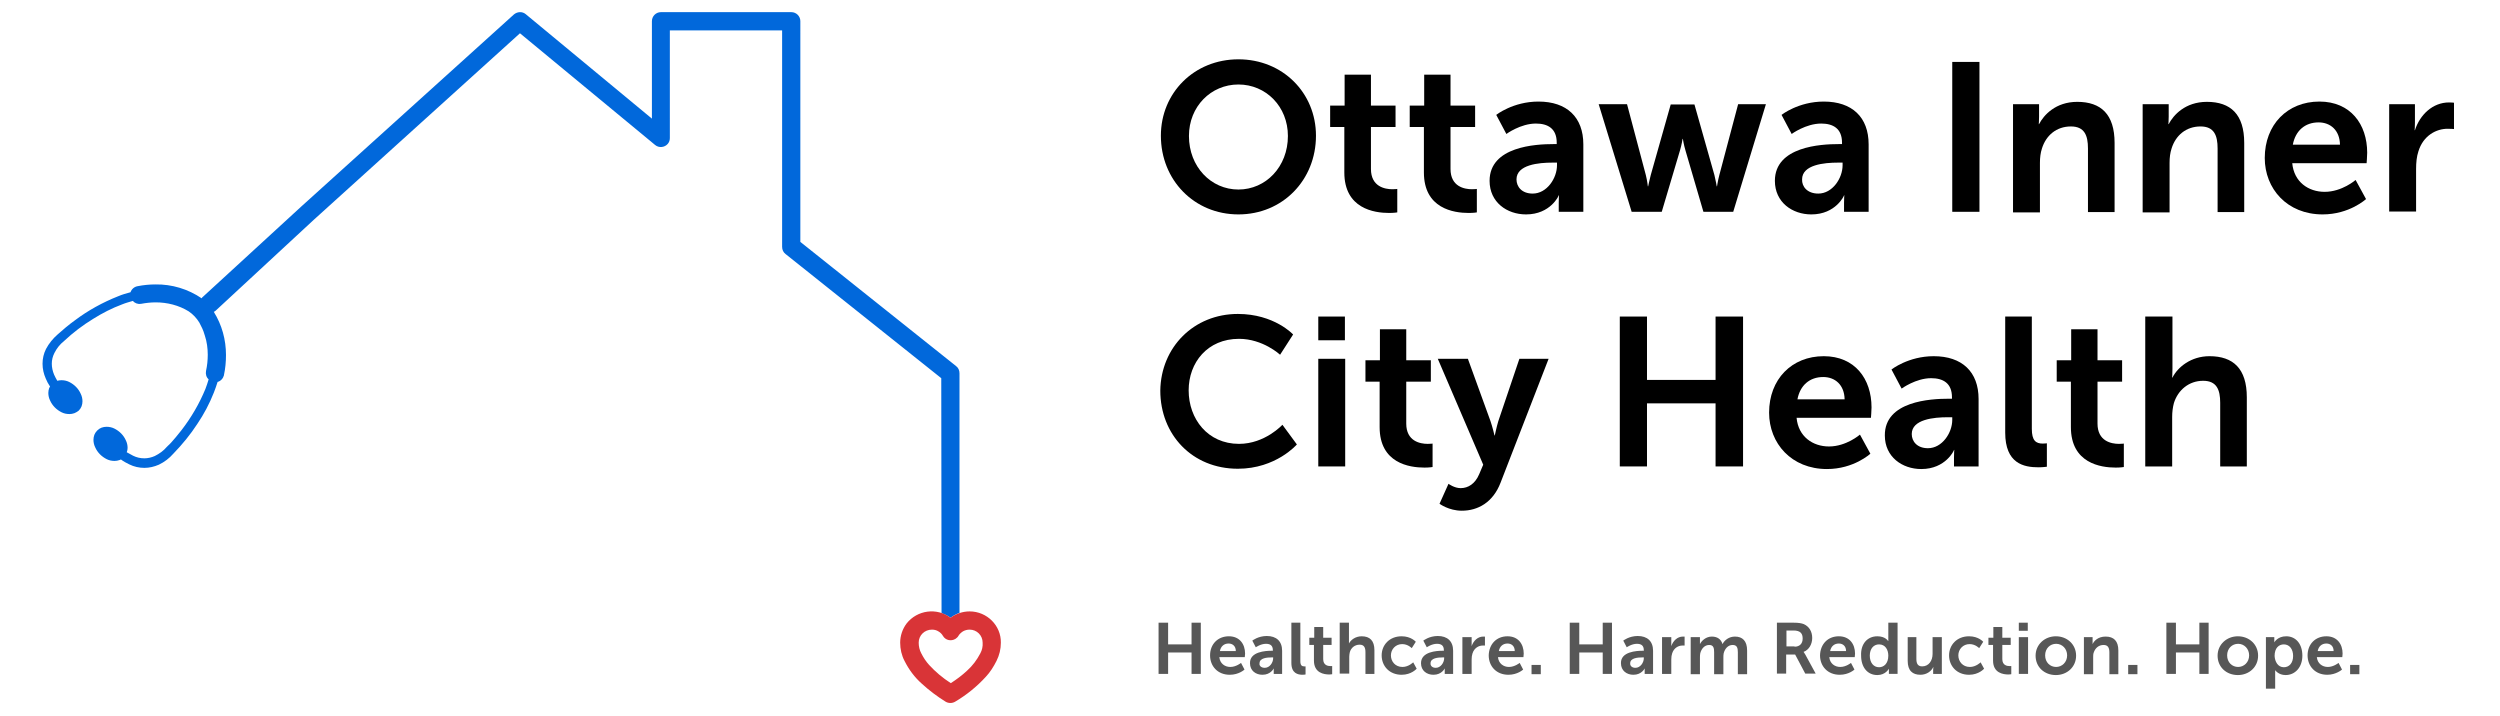 <svg xmlns="http://www.w3.org/2000/svg" xmlns:xlink="http://www.w3.org/1999/xlink" id="Layer_1" x="0px" y="0px" viewBox="0 0 864 247.3" style="enable-background:new 0 0 864 247.3;" xml:space="preserve"><style type="text/css">	.st0{fill:#575757;}	.st1{clip-path:url(#SVGID_00000134935358638440897620000000367643858237344157_);}	.st2{fill:#0168DB;}	.st3{fill:#D93437;}</style><g>	<path d="M428,20.5c15.3,0,26.8,11.6,26.8,26.4c0,15.3-11.5,27.2-26.8,27.2s-26.8-11.9-26.8-27.2C401.2,32.1,412.7,20.5,428,20.5z   M428,65.5c9.5,0,17.1-7.9,17.1-18.5c0-10.2-7.6-17.8-17.1-17.8s-17.1,7.6-17.1,17.8C410.9,57.6,418.5,65.5,428,65.5z"></path>	<path d="M464.5,43.9h-4.8v-7.4h5V25.8h9.1v10.7h8.5v7.4h-8.5v14.5c0,6.1,4.8,7,7.4,7c1,0,1.7-0.1,1.7-0.1v8.1c0,0-1.1,0.2-2.8,0.2  c-5.2,0-15.5-1.5-15.5-14V43.9z"></path>	<path d="M492,43.9h-4.8v-7.4h5V25.8h9.1v10.7h8.5v7.4h-8.5v14.5c0,6.1,4.8,7,7.4,7c1,0,1.7-0.1,1.7-0.1v8.1c0,0-1.1,0.2-2.8,0.2  c-5.2,0-15.5-1.5-15.5-14V43.9z"></path>	<path d="M536.8,49.8h1.2v-0.5c0-4.9-3.1-6.6-7.2-6.6c-5.3,0-10.2,3.6-10.2,3.6l-3.5-6.6c0,0,5.8-4.6,14.6-4.6  c9.8,0,15.5,5.4,15.5,14.8v23.3h-8.5v-3.1c0-1.5,0.1-2.6,0.1-2.6h-0.1c0.1,0-2.8,6.6-11.3,6.6c-6.6,0-12.6-4.2-12.6-11.6  C514.8,50.6,530.8,49.8,536.8,49.8z M529.7,66.9c4.9,0,8.4-5.3,8.4-9.8v-0.9h-1.6c-4.7,0-12.4,0.7-12.4,5.8  C524.1,64.5,525.9,66.9,529.7,66.9z"></path>	<path d="M552.5,36h9.8l6.5,24.5c0.5,2,0.7,3.9,0.7,3.9h0.1c0,0,0.4-2,0.9-3.9l6.9-24.4h8.2l6.9,24.4c0.5,2,0.8,3.9,0.8,3.9h0.1  c0,0,0.3-2,0.8-3.9l6.5-24.5h9.6l-11.3,37.2h-10.3L582.5,52c-0.6-2-0.9-4-0.9-4h-0.1c0,0-0.3,2-0.9,4l-6.3,21.2h-10.4L552.5,36z"></path>	<path d="M635.4,49.8h1.2v-0.5c0-4.9-3.1-6.6-7.2-6.6c-5.3,0-10.2,3.6-10.2,3.6l-3.5-6.6c0,0,5.8-4.6,14.6-4.6  c9.8,0,15.5,5.4,15.5,14.8v23.3h-8.5v-3.1c0-1.5,0.1-2.6,0.1-2.6h-0.1c0.1,0-2.8,6.6-11.3,6.6c-6.6,0-12.6-4.2-12.6-11.6  C613.4,50.6,629.4,49.8,635.4,49.8z M628.4,66.9c4.9,0,8.4-5.3,8.4-9.8v-0.9h-1.6c-4.7,0-12.4,0.7-12.4,5.8  C622.7,64.5,624.6,66.9,628.4,66.9z"></path>	<rect x="674.7" y="21.4" width="9.4" height="51.8"></rect>	<path d="M695.8,36h8.9v4.3c0,1.4-0.1,2.6-0.1,2.6h0.1c1.6-3.1,5.7-7.7,13.2-7.7c8.2,0,12.9,4.3,12.9,14.2v23.9h-9.2v-22  c0-4.5-1.2-7.6-5.9-7.6c-5,0-8.6,3.1-10,7.6c-0.5,1.5-0.7,3.2-0.7,5v17.1h-9.3V36z"></path>	<path d="M740.6,36h8.9v4.3c0,1.4-0.1,2.6-0.1,2.6h0.1c1.6-3.1,5.7-7.7,13.2-7.7c8.2,0,12.9,4.3,12.9,14.2v23.9h-9.2v-22  c0-4.5-1.2-7.6-5.9-7.6c-5,0-8.6,3.1-10,7.6c-0.5,1.5-0.7,3.2-0.7,5v17.1h-9.3V36z"></path>	<path d="M801.6,35.1c10.7,0,16.5,7.8,16.5,17.7c0,1.1-0.2,3.6-0.2,3.6h-25.7c0.6,6.5,5.6,9.9,11.2,9.9c6,0,10.7-4.1,10.7-4.1  l3.6,6.6c0,0-5.7,5.3-15,5.3c-12.3,0-20-8.9-20-19.5C782.7,43.1,790.5,35.1,801.6,35.1z M808.7,50c-0.1-5-3.3-7.7-7.4-7.7  c-4.7,0-8,2.9-8.9,7.7H808.7z"></path>	<path d="M825.7,36h8.9v6.4c0,1.4-0.1,2.6-0.1,2.6h0.1c1.7-5.3,6.1-9.6,11.8-9.6c0.9,0,1.7,0.1,1.7,0.1v9.1c0,0-0.9-0.1-2.2-0.1  c-3.9,0-8.4,2.3-10.1,7.8c-0.6,1.8-0.8,3.9-0.8,6.1v14.7h-9.3V36z"></path>	<path d="M427.8,108.5c12.6,0,19.1,7.1,19.1,7.1l-4.5,7c0,0-5.9-5.5-14.2-5.5c-10.9,0-17.4,8.2-17.4,17.8c0,9.9,6.6,18.5,17.4,18.5  c9,0,15-6.6,15-6.6l5,6.8c0,0-7.2,8.4-20.4,8.4c-15.8,0-26.8-11.8-26.8-27C401.2,120,412.6,108.5,427.8,108.5z"></path>	<path d="M455.6,109.4h9.2v8.2h-9.2V109.4z M455.6,124h9.3v37.2h-9.3V124z"></path>	<path d="M476.7,131.9h-4.8v-7.4h5v-10.7h9.1v10.7h8.5v7.4h-8.5v14.5c0,6.1,4.8,7,7.4,7c1,0,1.7-0.1,1.7-0.1v8.1  c0,0-1.1,0.2-2.8,0.2c-5.2,0-15.5-1.5-15.5-14V131.9z"></path>	<path d="M500.6,167.2c0,0,2,1.5,4.2,1.5c2.6,0,5-1.5,6.4-4.8l1.4-3.3L496.9,124h10.4l7.8,21.5c0.7,2,1.4,5,1.4,5h0.1  c0,0,0.6-2.9,1.2-4.9l7.3-21.6h10.1l-16.6,42.8c-2.6,6.8-7.8,9.7-13.4,9.7c-4.5,0-7.7-2.4-7.7-2.4L500.6,167.2z"></path>	<polygon points="559.8,109.4 569.2,109.4 569.2,131.3 592.9,131.3 592.9,109.4 602.4,109.4 602.4,161.2 592.9,161.2 592.9,139.4   569.2,139.4 569.2,161.2 559.8,161.2  "></polygon>	<path d="M630.3,123.1c10.7,0,16.5,7.8,16.5,17.7c0,1.1-0.2,3.6-0.2,3.6h-25.7c0.6,6.5,5.6,9.9,11.2,9.9c6,0,10.7-4.1,10.7-4.1  l3.6,6.6c0,0-5.7,5.3-15,5.3c-12.3,0-20-8.9-20-19.5C611.4,131.1,619.2,123.1,630.3,123.1z M637.5,138c-0.1-5-3.3-7.7-7.4-7.7  c-4.7,0-8,2.9-8.9,7.7H637.5z"></path>	<path d="M673.4,137.8h1.2v-0.5c0-4.9-3.1-6.6-7.2-6.6c-5.3,0-10.2,3.6-10.2,3.6l-3.5-6.6c0,0,5.8-4.6,14.6-4.6  c9.8,0,15.5,5.4,15.5,14.8v23.3h-8.5v-3.1c0-1.5,0.1-2.6,0.1-2.6h-0.1c0.1,0-2.8,6.6-11.3,6.6c-6.6,0-12.6-4.2-12.6-11.6  C651.3,138.6,667.3,137.8,673.4,137.8z M666.3,154.9c4.9,0,8.4-5.3,8.4-9.8v-0.9h-1.6c-4.7,0-12.4,0.7-12.4,5.8  C660.7,152.5,662.5,154.9,666.3,154.9z"></path>	<path d="M693,109.4h9.2v38.8c0,4.1,1.4,5.1,3.8,5.1c0.7,0,1.4-0.1,1.4-0.1v8.1c0,0-1.4,0.2-2.9,0.2c-5.1,0-11.5-1.3-11.5-12V109.4z  "></path>	<path d="M715.6,131.9h-4.8v-7.4h5v-10.7h9.1v10.7h8.5v7.4h-8.5v14.5c0,6.1,4.8,7,7.4,7c1,0,1.7-0.1,1.7-0.1v8.1  c0,0-1.1,0.2-2.8,0.2c-5.2,0-15.5-1.5-15.5-14V131.9z"></path>	<path d="M741.5,109.4h9.3v18c0,1.8-0.1,3.1-0.1,3.1h0.1c1.8-3.6,6.4-7.4,12.8-7.4c8.2,0,12.9,4.3,12.9,14.2v23.9h-9.2v-22  c0-4.5-1.2-7.6-5.9-7.6c-4.9,0-8.7,3.2-10.1,7.7c-0.4,1.5-0.6,3.1-0.6,4.8v17.1h-9.3V109.4z"></path>	<polygon class="st0" points="400.4,215.2 403.7,215.2 403.7,222.7 411.8,222.7 411.8,215.2 415,215.2 415,232.9 411.8,232.9   411.8,225.5 403.7,225.5 403.7,232.9 400.4,232.9  "></polygon>	<path class="st0" d="M424.7,219.9c3.7,0,5.6,2.7,5.6,6c0,0.4-0.1,1.2-0.1,1.2h-8.8c0.2,2.2,1.9,3.4,3.8,3.4c2,0,3.7-1.4,3.7-1.4  l1.2,2.3c0,0-1.9,1.8-5.1,1.8c-4.2,0-6.8-3-6.8-6.7C418.2,222.6,420.9,219.9,424.7,219.9z M427.1,225c0-1.7-1.1-2.6-2.5-2.6  c-1.6,0-2.7,1-3,2.6H427.1z"></path>	<path class="st0" d="M439.5,224.9h0.4v-0.2c0-1.7-1-2.2-2.4-2.2c-1.8,0-3.5,1.2-3.5,1.2l-1.2-2.3c0,0,2-1.6,5-1.6  c3.3,0,5.3,1.8,5.3,5.1v8h-2.9v-1c0-0.5,0-0.9,0-0.9h0c0,0-1,2.2-3.9,2.2c-2.3,0-4.3-1.4-4.3-4  C431.9,225.2,437.4,224.9,439.5,224.9z M437.1,230.8c1.7,0,2.9-1.8,2.9-3.3v-0.3h-0.5c-1.6,0-4.2,0.2-4.2,2  C435.1,230,435.8,230.8,437.1,230.8z"></path>	<path class="st0" d="M446.3,215.2h3.1v13.3c0,1.4,0.5,1.8,1.3,1.8c0.2,0,0.5,0,0.5,0v2.8c0,0-0.5,0.1-1,0.1c-1.7,0-3.9-0.5-3.9-4.1  V215.2z"></path>	<path class="st0" d="M454.1,222.9h-1.6v-2.5h1.7v-3.7h3.1v3.7h2.9v2.5h-2.9v4.9c0,2.1,1.6,2.4,2.5,2.4c0.4,0,0.6,0,0.6,0v2.8  c0,0-0.4,0.1-1,0.1c-1.8,0-5.3-0.5-5.3-4.8V222.9z"></path>	<path class="st0" d="M463,215.2h3.2v6.1c0,0.6,0,1.1,0,1.1h0c0.6-1.2,2.2-2.5,4.4-2.5c2.8,0,4.4,1.5,4.4,4.8v8.2h-3.1v-7.5  c0-1.5-0.4-2.6-2-2.6c-1.7,0-3,1.1-3.4,2.6c-0.1,0.5-0.2,1-0.2,1.6v5.8H463V215.2z"></path>	<path class="st0" d="M484.4,219.9c3.3,0,4.9,1.9,4.9,1.9l-1.4,2.2c0,0-1.3-1.4-3.3-1.4c-2.3,0-3.9,1.8-3.9,3.9c0,2.1,1.5,4,4,4  c2.1,0,3.7-1.6,3.7-1.6l1.2,2.2c0,0-1.8,2.1-5.2,2.1c-4.2,0-6.9-3-6.9-6.7C477.5,222.9,480.2,219.9,484.4,219.9z"></path>	<path class="st0" d="M498.6,224.9h0.4v-0.2c0-1.7-1-2.2-2.4-2.2c-1.8,0-3.5,1.2-3.5,1.2l-1.2-2.3c0,0,2-1.6,5-1.6  c3.3,0,5.3,1.8,5.3,5.1v8h-2.9v-1c0-0.5,0-0.9,0-0.9h0c0,0-1,2.2-3.9,2.2c-2.3,0-4.3-1.4-4.3-4  C491.1,225.2,496.5,224.9,498.6,224.9z M496.2,230.8c1.7,0,2.9-1.8,2.9-3.3v-0.3h-0.5c-1.6,0-4.2,0.2-4.2,2  C494.3,230,494.9,230.8,496.2,230.8z"></path>	<path class="st0" d="M505.6,220.2h3v2.2c0,0.5,0,0.9,0,0.9h0c0.6-1.8,2.1-3.3,4-3.3c0.3,0,0.6,0,0.6,0v3.1c0,0-0.3,0-0.8,0  c-1.3,0-2.9,0.8-3.5,2.7c-0.2,0.6-0.3,1.3-0.3,2.1v5h-3.2V220.2z"></path>	<path class="st0" d="M521,219.9c3.7,0,5.6,2.7,5.6,6c0,0.4-0.1,1.2-0.1,1.2h-8.8c0.2,2.2,1.9,3.4,3.8,3.4c2,0,3.7-1.4,3.7-1.4  l1.2,2.3c0,0-1.9,1.8-5.1,1.8c-4.2,0-6.8-3-6.8-6.7C514.6,222.6,517.2,219.9,521,219.9z M523.5,225c0-1.7-1.1-2.6-2.5-2.6  c-1.6,0-2.7,1-3,2.6H523.5z"></path>	<rect x="529.3" y="229.8" class="st0" width="3.2" height="3.2"></rect>	<polygon class="st0" points="542.5,215.2 545.8,215.2 545.8,222.7 553.9,222.7 553.9,215.2 557.1,215.2 557.1,232.9 553.9,232.9   553.9,225.5 545.8,225.5 545.8,232.9 542.5,232.9  "></polygon>	<path class="st0" d="M567.7,224.9h0.4v-0.2c0-1.7-1-2.2-2.4-2.2c-1.8,0-3.5,1.2-3.5,1.2l-1.2-2.3c0,0,2-1.6,5-1.6  c3.3,0,5.3,1.8,5.3,5.1v8h-2.9v-1c0-0.5,0-0.9,0-0.9h0c0,0-1,2.2-3.9,2.2c-2.3,0-4.3-1.4-4.3-4  C560.1,225.2,565.6,224.9,567.7,224.9z M565.2,230.8c1.7,0,2.9-1.8,2.9-3.3v-0.3h-0.5c-1.6,0-4.2,0.2-4.2,2  C563.3,230,563.9,230.8,565.2,230.8z"></path>	<path class="st0" d="M574.6,220.2h3v2.2c0,0.5,0,0.9,0,0.9h0c0.6-1.8,2.1-3.3,4-3.3c0.3,0,0.6,0,0.6,0v3.1c0,0-0.3,0-0.8,0  c-1.3,0-2.9,0.8-3.5,2.7c-0.2,0.6-0.3,1.3-0.3,2.1v5h-3.2V220.2z"></path>	<path class="st0" d="M584.5,220.2h3v1.5c0,0.5,0,0.9,0,0.9h0c0.6-1.2,2.1-2.6,4.1-2.6c1.9,0,3.2,0.9,3.7,2.6h0  c0.7-1.4,2.3-2.6,4.3-2.6c2.6,0,4.2,1.5,4.2,4.8v8.2h-3.2v-7.6c0-1.5-0.3-2.5-1.8-2.5c-1.6,0-2.7,1.3-3.1,2.9  c-0.1,0.5-0.1,1-0.1,1.6v5.6h-3.2v-7.6c0-1.4-0.2-2.5-1.7-2.5c-1.6,0-2.7,1.3-3.1,2.9c-0.1,0.5-0.1,1-0.1,1.6v5.6h-3.2V220.2z"></path>	<path class="st0" d="M614.1,215.2h5.7c1.9,0,2.8,0.2,3.6,0.5c1.8,0.8,2.9,2.5,2.9,4.8c0,2.1-1.1,4.1-3,4.8v0c0,0,0.2,0.2,0.6,0.9  l3.6,6.6h-3.6l-3.5-6.6h-3.1v6.6h-3.2V215.2z M620.2,223.5c1.7,0,2.8-1,2.8-2.8c0-1.7-0.7-2.8-3.2-2.8h-2.4v5.5H620.2z"></path>	<path class="st0" d="M635.5,219.9c3.7,0,5.6,2.7,5.6,6c0,0.4-0.1,1.2-0.1,1.2h-8.8c0.2,2.2,1.9,3.4,3.8,3.4c2,0,3.7-1.4,3.7-1.4  l1.2,2.3c0,0-1.9,1.8-5.1,1.8c-4.2,0-6.8-3-6.8-6.7C629.1,222.6,631.7,219.9,635.5,219.9z M638,225c0-1.7-1.1-2.6-2.5-2.6  c-1.6,0-2.7,1-3,2.6H638z"></path>	<path class="st0" d="M648.8,219.9c2.8,0,3.7,1.6,3.7,1.6h0.1c0,0,0-0.3,0-0.7v-5.6h3.2v17.7h-3v-1c0-0.5,0-0.8,0-0.8h0  c0,0-1.1,2.2-4,2.2c-3.4,0-5.6-2.7-5.6-6.7C643,222.5,645.4,219.9,648.8,219.9z M649.4,230.6c1.6,0,3.2-1.2,3.2-4  c0-2-1-3.9-3.2-3.9c-1.8,0-3.2,1.4-3.2,3.9C646.2,229,647.5,230.6,649.4,230.6z"></path>	<path class="st0" d="M659.1,220.2h3.2v7.5c0,1.5,0.4,2.6,2,2.6c2.3,0,3.6-2,3.6-4.3v-5.8h3.2v12.7h-3v-1.4c0-0.5,0.1-0.9,0.1-0.9  h-0.1c-0.6,1.3-2.2,2.6-4.4,2.6c-2.7,0-4.4-1.4-4.4-4.8V220.2z"></path>	<path class="st0" d="M680.5,219.9c3.3,0,4.9,1.9,4.9,1.9L684,224c0,0-1.3-1.4-3.3-1.4c-2.3,0-3.9,1.8-3.9,3.9c0,2.1,1.5,4,4,4  c2.1,0,3.7-1.6,3.7-1.6l1.2,2.2c0,0-1.8,2.1-5.2,2.1c-4.2,0-6.9-3-6.9-6.7C673.6,222.9,676.3,219.9,680.5,219.9z"></path>	<path class="st0" d="M688.8,222.9h-1.6v-2.5h1.7v-3.7h3.1v3.7h2.9v2.5H692v4.9c0,2.1,1.6,2.4,2.5,2.4c0.4,0,0.6,0,0.6,0v2.8  c0,0-0.4,0.1-1,0.1c-1.8,0-5.3-0.5-5.3-4.8V222.9z"></path>	<path class="st0" d="M697.7,215.2h3.1v2.8h-3.1V215.2z M697.7,220.2h3.2v12.7h-3.2V220.2z"></path>	<path class="st0" d="M710.5,219.9c3.9,0,7,2.8,7,6.7c0,3.9-3.1,6.7-7,6.7c-3.9,0-7-2.7-7-6.7C703.5,222.7,706.7,219.9,710.5,219.9z   M710.6,230.5c2,0,3.8-1.6,3.8-4c0-2.3-1.7-4-3.8-4c-2.1,0-3.8,1.6-3.8,4C706.8,228.9,708.5,230.5,710.6,230.5z"></path>	<path class="st0" d="M720.2,220.2h3v1.5c0,0.5,0,0.9,0,0.9h0c0.5-1.1,1.9-2.6,4.5-2.6c2.8,0,4.4,1.5,4.4,4.8v8.2H729v-7.5  c0-1.5-0.4-2.6-2-2.6c-1.7,0-2.9,1.1-3.4,2.6c-0.2,0.5-0.2,1.1-0.2,1.7v5.8h-3.2V220.2z"></path>	<rect x="735.5" y="229.8" class="st0" width="3.2" height="3.2"></rect>	<polygon class="st0" points="748.7,215.2 752,215.2 752,222.7 760.1,222.7 760.1,215.2 763.3,215.2 763.3,232.9 760.1,232.9   760.1,225.5 752,225.5 752,232.9 748.7,232.9  "></polygon>	<path class="st0" d="M773.4,219.9c3.9,0,7,2.8,7,6.7c0,3.9-3.1,6.7-7,6.7c-3.9,0-7-2.7-7-6.7C766.4,222.7,769.6,219.9,773.4,219.9z   M773.5,230.5c2,0,3.8-1.6,3.8-4c0-2.3-1.7-4-3.8-4c-2.1,0-3.8,1.6-3.8,4C769.7,228.9,771.4,230.5,773.5,230.5z"></path>	<path class="st0" d="M783.1,220.2h2.9v0.9c0,0.5,0,0.9,0,0.9h0c0,0,1.1-2.1,4.1-2.1c3.4,0,5.6,2.7,5.6,6.7c0,4-2.5,6.7-5.8,6.7  c-2.5,0-3.6-1.7-3.6-1.7h0c0,0,0,0.4,0,1.1v5.3h-3.2V220.2z M789.3,230.6c1.8,0,3.2-1.4,3.2-3.9c0-2.4-1.3-4-3.2-4  c-1.7,0-3.2,1.2-3.2,4C786.2,228.6,787.2,230.6,789.3,230.6z"></path>	<path class="st0" d="M804,219.9c3.7,0,5.6,2.7,5.6,6c0,0.4-0.1,1.2-0.1,1.2h-8.8c0.2,2.2,1.9,3.4,3.8,3.4c2,0,3.7-1.4,3.7-1.4  l1.2,2.3c0,0-2,1.8-5.1,1.8c-4.2,0-6.8-3-6.8-6.7C797.5,222.6,800.2,219.9,804,219.9z M806.5,225c0-1.7-1.1-2.6-2.5-2.6  c-1.6,0-2.7,1-3,2.6H806.5z"></path>	<rect x="812.2" y="229.8" class="st0" width="3.2" height="3.2"></rect>	<g id="Group_2129" transform="translate(-191.383 -2201)">		<g id="Group_2102" transform="translate(191.383 2201)">			<g>				<defs>					<rect id="SVGID_1_" x="14.7" y="4.2" width="331.3" height="238.9"></rect>				</defs>				<clipPath id="SVGID_00000055687629835537999430000000551532652030381953_">					<use xlink:href="#SVGID_1_" style="overflow:visible;"></use>				</clipPath>				<g id="Group_2101" style="clip-path:url(#SVGID_00000055687629835537999430000000551532652030381953_);">					<path id="Path_1468" class="st2" d="M325.4,211.9c1.1,0.4,2.2,0.9,3.1,1.6c0.9-0.7,2-1.3,3.1-1.7v-82.8c0-1-0.4-1.9-1.2-2.5      l-53.8-42.9V7.3c0-1.7-1.4-3.1-3.1-3.1c0,0,0,0,0,0h-45.1c-1.7,0-3.1,1.4-3.1,3.1c0,0,0,0,0,0V41L181.7,4.9      c-1.2-1-2.9-0.9-4.1,0.1l-73.4,66.3l0,0l-34.1,31.3c-0.2,0.1-0.3,0.3-0.4,0.5c-4.7-3.2-10.3-4.9-16-4.8c-2,0-4.1,0.2-6.1,0.6      c-1.2,0.2-2.1,1-2.5,2.1c-1.5,0.4-2.9,0.8-4.3,1.4c-5.3,2.1-10.4,4.9-14.9,8.3c-2.1,1.5-4.1,3.2-6,4.9l0,0c0,0,0,0,0,0      c-1.6,1.4-3,3.1-4,5c-0.8,1.6-1.2,3.3-1.2,5.1c0,1.8,0.4,3.5,1.1,5.1c0.4,1,0.9,1.9,1.5,2.8c-0.1,0.2-0.2,0.4-0.3,0.5      c-0.2,0.6-0.3,1.1-0.3,1.7c0,0.9,0.2,1.8,0.6,2.6c0.8,1.8,2.2,3.2,4,4.1c0.8,0.4,1.7,0.6,2.7,0.6c0.6,0,1.1-0.1,1.7-0.3      c0.5-0.2,1-0.5,1.4-0.8l0.2-0.2c0.4-0.4,0.7-0.9,0.9-1.4c0.2-0.6,0.3-1.1,0.3-1.7c0-0.9-0.2-1.8-0.6-2.6      c-0.8-1.8-2.2-3.2-4-4.1c-0.8-0.4-1.7-0.6-2.7-0.6c-0.5,0-1,0.1-1.4,0.2c-0.4-0.7-0.8-1.4-1.1-2.1c-0.5-1.2-0.8-2.5-0.8-3.8      c0-1.3,0.3-2.5,0.9-3.7c0.8-1.6,1.9-3,3.3-4.1l0.1-0.1l0,0c3.1-2.9,6.4-5.4,10-7.6c3.2-2,6.5-3.7,10-5c1.2-0.5,2.4-0.8,3.7-1.2      c0.7,0.8,1.8,1.2,2.8,1l0.1,0l0,0c1.6-0.3,3.3-0.5,5-0.5c4,0,8,1,11.4,3.1c1.5,1,2.8,2.4,3.7,3.9c0.7,1.3,1.4,2.7,1.8,4.2      l0.1,0.3c0.7,2.1,1,4.4,1,6.6c0,1.9-0.2,3.8-0.6,5.6c-0.2,1.1,0.1,2.2,0.9,2.9c-0.3,1.1-0.7,2.2-1.1,3.3      c-2.1,5.1-4.9,9.9-8.3,14.3c-1.4,1.8-2.6,3.2-3.5,4.2c-0.5,0.5-0.8,0.9-1.1,1.1c-0.1,0.1-0.2,0.2-0.3,0.3l-0.1,0.1l0,0      l-0.1,0.1c-1.1,1.3-2.5,2.3-4.1,3.1c-1.1,0.5-2.4,0.8-3.6,0.8c-1.4,0-2.7-0.3-3.9-0.9c-0.7-0.4-1.5-0.8-2.2-1.2      c0.2-0.5,0.3-1,0.3-1.5c0-0.9-0.2-1.8-0.6-2.6c-0.8-1.8-2.2-3.2-4-4.1c-0.8-0.4-1.7-0.6-2.7-0.6c-0.6,0-1.1,0.1-1.7,0.3      c-0.5,0.2-1,0.5-1.4,0.9l-0.2,0.2c-0.4,0.4-0.7,0.9-0.9,1.4c-0.2,0.6-0.3,1.1-0.3,1.7c0,0.9,0.2,1.8,0.6,2.6      c0.8,1.8,2.2,3.2,4,4.1c0.8,0.4,1.7,0.6,2.7,0.6c0.6,0,1.1-0.1,1.7-0.3c0.2-0.1,0.3-0.1,0.5-0.2c0.9,0.7,1.9,1.2,2.9,1.7      c1.6,0.8,3.4,1.2,5.2,1.2c1.7,0,3.4-0.4,5-1.1c1.9-0.9,3.6-2.2,5-3.8l0,0c3.1-3.2,5.9-6.6,8.3-10.3c2.3-3.4,4.2-7,5.7-10.8      c0.5-1.2,0.9-2.5,1.3-3.7c1.1-0.3,1.9-1.2,2.2-2.3l0-0.1l0,0c0.5-2.3,0.7-4.6,0.7-6.9c0-5.3-1.4-10.4-4.2-14.9      c0.2-0.1,0.4-0.3,0.6-0.4L108.4,76l71.3-64.5l46.7,38.6c1.3,1.1,3.3,0.9,4.4-0.4c0.5-0.6,0.7-1.3,0.7-2V10.5h38.8v74.8      c0,1,0.4,1.9,1.2,2.5l53.8,42.9L325.4,211.9z"></path>					<path id="Path_1469" class="st3" d="M335.1,211.3L335.1,211.3c-2.4,0-4.7,0.8-6.6,2.2c-4.7-3.6-11.5-2.7-15.2,2      c-1.4,1.9-2.2,4.2-2.2,6.6c0,2.2,0.5,4.4,1.5,6.3c1.5,3,3.5,5.7,6,7.9c2.5,2.3,5.3,4.4,8.2,6.2c1,0.6,2.3,0.6,3.3,0      c3.9-2.3,7.5-5.2,10.6-8.6c1.5-1.6,2.7-3.5,3.7-5.5c1-2,1.5-4.1,1.5-6.3C346,216.2,341.1,211.3,335.1,211.3      C335.1,211.3,335.1,211.3,335.1,211.3 M338.8,225.8c-1.2,2.3-2.7,4.3-4.6,6c-1.7,1.6-3.6,3-5.6,4.3c-2.8-1.8-5.3-3.9-7.5-6.3      c-1.1-1.2-2-2.6-2.7-4c-0.6-1.1-0.9-2.4-0.9-3.7c0-2.5,2-4.5,4.6-4.5c0.8,0,1.6,0.2,2.2,0.6c0.7,0.4,1.2,0.9,1.6,1.6      c0.9,1.5,2.8,1.9,4.3,1c0.4-0.3,0.8-0.6,1-1c0.4-0.7,1-1.2,1.6-1.6c0.7-0.4,1.5-0.6,2.3-0.6v0c2.5,0,4.5,2,4.5,4.5      C339.7,223.4,339.4,224.7,338.8,225.8"></path>				</g>			</g>		</g>	</g></g></svg>